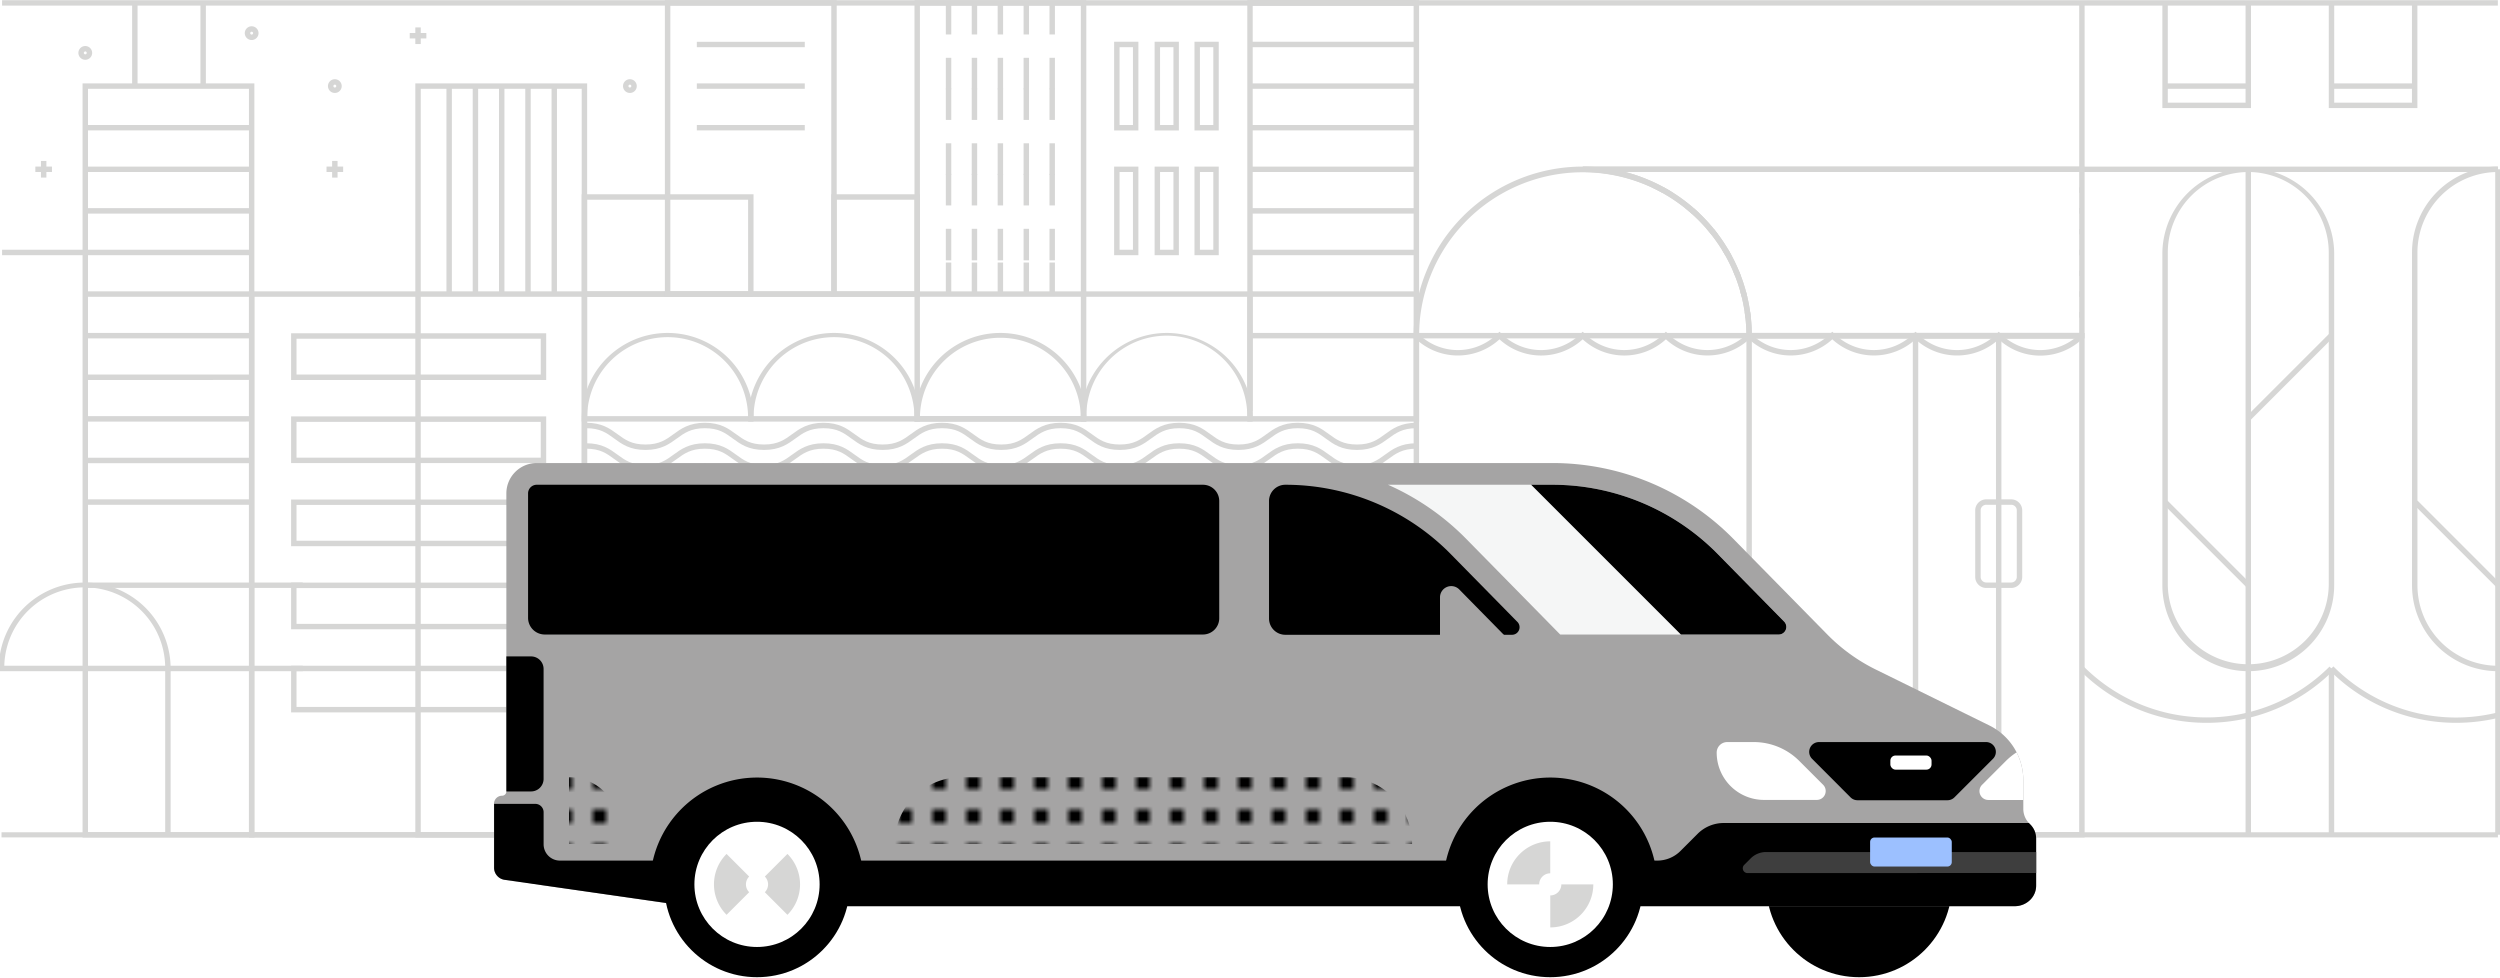 <svg xmlns="http://www.w3.org/2000/svg" data-name="Layer 1" viewBox="0 0 920 360" height="360" width="920">
    <defs>
        <clipPath id="a">
            <path d="M767.14 124.53H642.68v-1a60.3 60.3 0 0 0-60.23-60.23v-2h184.69v63.23zm-122.47-2h120.47V63.3h-167a62.34 62.34 0 0 1 46.53 59.23z" fill="#d6d6d5"/>
        </clipPath>
        <pattern id="b" data-name="2x3 - Black" width="5" height="5" patternTransform="matrix(2.5 0 0 2.5 93.1 122.9)" patternUnits="userSpaceOnUse" viewBox="0 0 5 5">
            <path fill="none" d="M0 0h5v5H0z"/>
            <path d="M0 0h2v2H0z"/>
        </pattern>
    </defs>
    <path fill="#d6d6d5" d="M150.78 12.15h6.12v2h-6.12z"/>
    <path fill="#d6d6d5" d="M152.84 10.09h2v6.12h-2zM13.01 61.3h6.12v2h-6.12z"/>
    <path fill="#d6d6d5" d="M15.07 59.23h2v6.12h-2zm105.09 2.07h6.12v2h-6.12z"/>
    <path fill="#d6d6d5" d="M122.22 59.23h2v6.12h-2zm1-25.02a2.53 2.53 0 1 1 2.53-2.53 2.53 2.53 0 0 1-2.53 2.53zm0-3.06a.53.53 0 1 0 .53.53.53.53 0 0 0-.53-.53zm108.58 3.06a2.53 2.53 0 1 1 2.53-2.53 2.53 2.53 0 0 1-2.53 2.53zm0-3.06a.53.53 0 1 0 .53.53.53.53 0 0 0-.53-.53zM31.38 22a2.53 2.53 0 1 1 2.53-2.53A2.53 2.53 0 0 1 31.38 22zm0-3.06a.53.53 0 1 0 .53.53.53.53 0 0 0-.53-.56zm61.23-4.21a2.53 2.53 0 1 1 2.53-2.53 2.53 2.53 0 0 1-2.53 2.53zm0-3.06a.53.53 0 1 0 .53.53.53.53 0 0 0-.53-.53zm1 296.55H30.38V30.68h63.23v277.54zm-61.23-2h59.23V32.68H32.38v273.54z"/>
    <path fill="#d6d6d5" d="M31.38 61.3h61.23v2H31.38zm0-15.31h61.23v2H31.38zm0 30.61h61.23v2H31.38zm225.05-45.92h39.73v2h-39.73zm0-15.31h39.73v2h-39.73zm0 30.62h39.73v2h-39.73zM31.38 91.91h61.23v2H31.38zm0 15.31h61.23v2H31.38zm0 15.31h61.23v2H31.38zm0 15.3h61.23v2H31.38zm0 15.31h61.23v2H31.38z"/>
    <path fill="#d6d6d5" d="M.76 91.91h30.62v2H.76zM48.62 1.07h2v30.62h-2zm25.14 0h2v30.62h-2zm142.31 307.15H91.61v-201h124.46v201zm-122.46-2h120.46v-197H93.61v197z"/>
    <path d="M216.07 308.22h-63.23V30.68h63.23v277.54zm-61.23-2h59.23V32.68h-59.23v273.54z" fill="#d6d6d5"/>
    <path d="M201 139.83h-93.88v-17.18H201v17.18zm-91.84-2H199v-13.18h-89.88v13.18zM201 170.42h-93.88v-17.18H201v17.18zm-91.84-2H199v-13.18h-89.88v13.18zM201 201h-93.88v-17.18H201V201zm-91.84-2H199v-13.18h-89.88V199zM201 231.58h-93.88V214.4H201v17.18zm-91.84-2H199V216.4h-89.88v13.18zM201 262.16h-93.88V245H201v17.18zm-91.84-2H199V247h-89.88v13.18zM62.79 247H-.44v-1a31.61 31.61 0 1 1 63.23 0v1zm-61.21-2h59.2a29.61 29.61 0 0 0-59.2 0zm275.72-89.86h-63.23v-1a31.61 31.61 0 1 1 63.23 0v1zm-61.21-2h59.2a29.61 29.61 0 0 0-59.21 0z" fill="#d6d6d5"/>
    <path d="M338.53 155.14H275.3v-1a31.61 31.61 0 1 1 63.23 0v1zm-61.21-2h59.2a29.61 29.61 0 0 0-59.21 0z" fill="#d6d6d5"/>
    <path d="M399.75 155.14h-63.22v-1a31.61 31.61 0 1 1 63.23 0v1zm-61.21-2h59.2a29.61 29.61 0 0 0-59.2 0z" fill="#d6d6d5"/>
    <path d="M461 155.14h-63.25v-1a31.61 31.61 0 1 1 63.23 0v1zm-61.21-2H459a29.61 29.61 0 0 0-59.23 0zm-339 92.85h2v61.23h-2zm-29.62-31.62h80.23v2H31.17z" fill="#d6d6d5"/>
    <path fill="#d6d6d5" d="M61.79 244.99h49.62v2H61.79zm-30.41-76.54h61.23v2H31.38zm0 15.31h61.23v2H31.38zm428.6-168.39h61.23v2h-61.23zm0-15.3h61.23v2h-61.23zm0 30.61h61.23v2h-61.23zm0 15.31h61.23v2h-61.23zm0 15.31h61.23v2h-61.23zm0 15.3h61.23v2h-61.23zm0 15.31h61.23v2h-61.23zm0 15.31h61.23v2h-61.23zm0 15.31h61.23v2h-61.23zM448.5 93.91h-8.93V61.3h8.93v32.61zm-6.93-2h4.93V63.3h-4.93v28.61zm-22.64 2H410V61.3h8.93v32.61zm-6.93-2h4.93V63.3H412v28.61zm21.83 2h-8.93V61.3h8.93v32.61zm-6.93-2h4.93V63.3h-4.93v28.61zM448.5 48h-8.93V15.37h8.93V48zm-6.93-2h4.93V17.37h-4.93V46zm-22.64 2H410V15.37h8.93V48zM412 46h4.93V17.37H412V46zm21.83 2h-8.93V15.37h8.93V48zm-6.93-2h4.93V17.37h-4.93V46z"/>
    <path fill="#d6d6d5" d="M460.98 151.25h-2v-42.03H215.07v-2h245.91v44.03"/>
    <path d="M277.3 109.22h-63.24V71.5h63.24v37.72zm-61.23-2h59.23V73.5h-59.24v33.72zm122.46 2h-32.62V71.5h32.62v37.72zm-30.62-2h28.62V73.5h-28.62v33.72z" fill="#d6d6d5"/>
    <path d="M307.91 109.22h-63.23V.07h63.23v109.15zm-61.23-2h59.23V2.07h-59.23v105.15zm275.53 47.92H459V.07h63.23v155.07zm-61.23-2h59.23V2.07H461v151.07zm-61.23 2h-63.22V.07h63.23v155.07zm-61.23-2h59.23V2.07h-59.22v151.07z" fill="#d6d6d5"/>
    <path fill="#d6d6d5" d="M367.14 84.2h2v11.6h-2zm0-20.2h2v11.6h-2zm-9.54 20.2h2v11.6h-2zm0-20.2h2v11.6h-2zm-9.53 20.2h2v11.6h-2zm0-20.2h2v11.6h-2zm28.61 20.2h2v11.6h-2zm0-20.2h2v11.6h-2zm9.53 20.2h2v11.6h-2zm0-20.2h2v11.6h-2zm-19.07 32.61h2v11.6h-2zm-9.54 0h2v11.6h-2zm-9.53 0h2v11.6h-2zm28.61 0h2v11.6h-2zm9.53 0h2v11.6h-2z"/>
    <path fill="#d6d6d5" d="M367.14 52.73h2v11.6h-2zm0-20.2h2v11.6h-2zm-9.54 20.2h2v11.6h-2zm0-20.2h2v11.6h-2zm-9.53 20.2h2v11.6h-2zm0-20.2h2v11.6h-2zm28.61 20.2h2v11.6h-2zm0-20.2h2v11.6h-2zm9.53 20.2h2v11.6h-2zm0-20.2h2v11.6h-2z"/>
    <path fill="#d6d6d5" d="M367.14 21.26h2v11.6h-2zm0-20.19h2v11.6h-2zm-9.54 20.19h2v11.6h-2zm0-20.19h2v11.6h-2zm-9.53 20.19h2v11.6h-2zm0-20.19h2v11.6h-2zm28.61 20.19h2v11.6h-2zm0-20.19h2v11.6h-2zm9.53 20.19h2v11.6h-2zm0-20.19h2v11.6h-2zM582.45 61.3h183.69v2H582.45zm61.23 61.23h122.46v2H643.68zm-123.46 1h2v183.65h-2z"/>
    <path fill="#d6d6d5" d="M642.68 123.53h2v183.65h-2zm91.84 0h2v183.65h-2z"/>
    <path d="M767.14 308.18h-63.23V122.53h63.23v185.65zm-61.23-2h59.23V124.53h-59.23v181.65z" fill="#d6d6d5"/>
    <path d="M750.83 130.87a22.48 22.48 0 0 1-15.31-6 22.65 22.65 0 0 1-30.61 0 22.68 22.68 0 0 1-30.62 0 22.68 22.68 0 0 1-30.62 0 22.68 22.68 0 0 1-30.62 0 22.65 22.65 0 0 1-30.62 0 22.65 22.65 0 0 1-30.62 0 22.65 22.65 0 0 1-31.32-.68l1.41-1.41a20.65 20.65 0 0 0 29.2 0l.71-.71.71.71a20.65 20.65 0 0 0 29.2 0l.71-.71.71.71a20.67 20.67 0 0 0 29.2 0l.71-.71.71.71a20.67 20.67 0 0 0 29.2 0l.71-.71.71.71a20.67 20.67 0 0 0 29.2 0l.71-.71.71.71a20.67 20.67 0 0 0 29.2 0l.71-.71.71.71a20.65 20.65 0 0 0 29.2 0l.71-.71.71.71a20.65 20.65 0 0 0 29.2 0l1.41 1.41a22.5 22.5 0 0 1-16.02 6.68z" fill="#d6d6d5"/>
    <path d="M644.68 124.53H520.22v-1a62.23 62.23 0 0 1 124.46 0v1zm-122.45-2h120.44a60.23 60.23 0 0 0-120.44 0z" fill="#d6d6d5"/>
    <path d="M767.14 124.53H642.68v-1a60.3 60.3 0 0 0-60.23-60.23v-2h184.69v63.23zm-122.47-2h120.47V63.3h-167a62.34 62.34 0 0 1 46.53 59.23z" fill="#d6d6d5"/>
    <g clip-path="url(#a)" fill="#d6d6d5">
        <path d="M582.45 68.95h183.69v2H582.45zm0 7.65h183.69v2H582.45zm0 7.66h183.69v2H582.45zm0 7.65h183.69v2H582.45zm0 7.65h183.69v2H582.45zm0 7.66h183.69v2H582.45zm0 7.65h183.69v2H582.45zm0 7.66h183.69v2H582.45z"/>
    </g>
    <path d="M740.12 216.37h-9.18a4.07 4.07 0 0 1-4.06-4.06v-24.49a4.07 4.07 0 0 1 4.06-4.06h9.18a4.07 4.07 0 0 1 4.06 4.06v24.49a4.07 4.07 0 0 1-4.06 4.06zm-9.18-30.62a2.06 2.06 0 0 0-2.06 2.06v24.49a2.06 2.06 0 0 0 2.06 2.06h9.18a2.06 2.06 0 0 0 2.06-2.06v-24.48a2.06 2.06 0 0 0-2.06-2.06h-9.18zM812.06 266a65.74 65.74 0 0 1-46.63-19.28l1.41-1.41a64 64 0 0 0 90.43 0l1.41 1.41A65.74 65.74 0 0 1 812.06 266z" fill="#d6d6d5"/>
    <path d="M903.73 266a65.46 65.46 0 0 1-46.45-19.35l1.41-1.41A63.56 63.56 0 0 0 919 262.21l.47 1.94a66.92 66.92 0 0 1-15.74 1.85z" fill="#d6d6d5"/>
    <path fill="#d6d6d5" d="M856.98 245.99h2v61.19h-2zM383.45 266a65.74 65.74 0 0 1-46.63-19.28l1.41-1.41a64 64 0 0 0 90.43 0l1.41 1.41A65.74 65.74 0 0 1 383.45 266z"/>
    <path d="M475.29 266a65.51 65.51 0 0 1-46.63-19.31l1.41-1.41a63.94 63.94 0 0 0 90.43 0l1.41 1.41A65.51 65.51 0 0 1 475.29 266z" fill="#d6d6d5"/>
    <path fill="#d6d6d5" d="M428.37 245.99h2v61.19h-2zm-91.84 0h2v61.19h-2z"/>
    <path d="M291.6 266a65.74 65.74 0 0 1-46.6-19.31l1.41-1.41a64 64 0 0 0 90.43 0l1.41 1.41A65.74 65.74 0 0 1 291.6 266z" fill="#d6d6d5"/>
    <path fill="#d6d6d5" d="M244.68 245.99h2v61.19h-2zM919.24 247a31.65 31.65 0 0 1-31.62-31.62V92.91a31.65 31.65 0 0 1 31.62-31.61v2a29.65 29.65 0 0 0-29.62 29.61v122.46A29.65 29.65 0 0 0 919.24 245v2z"/>
    <path fill="#d6d6d5" d="M918.24 62.3h2v244.88h-2zM827.37 247a31.65 31.65 0 0 1-31.62-31.62V92.91a31.62 31.62 0 0 1 63.23 0v122.46A31.65 31.65 0 0 1 827.37 247zm0-183.69a29.65 29.65 0 0 0-29.62 29.61v122.45a29.62 29.62 0 0 0 59.23 0V92.91a29.65 29.65 0 0 0-29.61-29.61z"/>
    <path fill="#d6d6d5" d="M826.37 62.3h2v244.88h-2z"/>
    <path fill="#d6d6d5" d="M766.14 61.3h153.1v2h-153.1zm122.074 124.316l1.415-1.414 30.304 30.307-1.414 1.412zm-92.017-.002l1.414-1.414 30.308 30.307-1.414 1.414zm30.313-32.184l30.618-30.617 1.414 1.414-30.617 30.618z"/>
    <path fill="#d6d6d5" d="M765.14 1.07h2V62.3h-2zm63.23 38.71h-32.62V1.06h2v36.72h28.62V1.06h2v38.72m61.23 0h-32.61V1.06h2v36.72h28.61V1.06h2v38.72"/>
    <path fill="#d6d6d5" d="M796.75 30.68h30.46v2h-30.46zm61.08 0h30.77v2h-30.77zm-358.44 134.9c-5.78 0-8.69-2.13-11.5-4.19s-5.19-3.81-10.32-3.81-7.65 1.85-10.32 3.81-5.72 4.19-11.5 4.19-8.69-2.13-11.5-4.19-5.19-3.81-10.32-3.81-7.65 1.85-10.32 3.81-5.72 4.19-11.5 4.19-8.69-2.13-11.5-4.19-5.19-3.81-10.32-3.81-7.65 1.85-10.32 3.81-5.72 4.19-11.5 4.19-8.69-2.13-11.5-4.19-5.19-3.81-10.32-3.81-7.65 1.85-10.32 3.81-5.72 4.19-11.5 4.19-8.69-2.13-11.5-4.19-5.19-3.81-10.32-3.81-7.65 1.85-10.32 3.81-5.72 4.19-11.5 4.19-8.69-2.13-11.5-4.19-5.19-3.81-10.32-3.81-7.65 1.85-10.32 3.81-5.72 4.19-11.5 4.19-8.69-2.13-11.5-4.19-5.19-3.81-10.32-3.81v-2c5.78 0 8.69 2.13 11.5 4.19s5.19 3.81 10.32 3.81 7.65-1.85 10.32-3.81 5.72-4.19 11.5-4.19 8.69 2.13 11.5 4.19 5.19 3.81 10.32 3.81 7.65-1.85 10.32-3.81 5.72-4.19 11.5-4.19 8.69 2.13 11.5 4.19 5.19 3.81 10.32 3.81 7.65-1.85 10.32-3.81 5.72-4.19 11.5-4.19 8.69 2.13 11.5 4.19 5.19 3.81 10.32 3.81 7.65-1.85 10.32-3.81 5.72-4.19 11.5-4.19 8.69 2.13 11.5 4.19 5.19 3.81 10.32 3.81 7.65-1.85 10.32-3.81 5.72-4.19 11.5-4.19 8.69 2.13 11.5 4.19 5.19 3.81 10.32 3.81 7.65-1.85 10.32-3.81 5.72-4.19 11.5-4.19 8.69 2.13 11.5 4.19 5.19 3.81 10.32 3.81 7.65-1.85 10.32-3.81 5.72-4.19 11.5-4.19v2c-5.13 0-7.65 1.85-10.32 3.81s-5.71 4.19-11.5 4.19z"/>
    <path d="M499.39 173.12c-5.78 0-8.69-2.13-11.5-4.19s-5.19-3.81-10.32-3.81-7.65 1.85-10.32 3.81-5.72 4.19-11.5 4.19-8.69-2.13-11.5-4.19-5.19-3.81-10.32-3.81-7.65 1.85-10.32 3.81-5.72 4.19-11.5 4.19-8.69-2.13-11.5-4.19-5.19-3.81-10.32-3.81-7.66 1.88-10.29 3.81-5.72 4.19-11.5 4.19-8.69-2.13-11.5-4.19-5.19-3.81-10.32-3.81-7.68 1.88-10.35 3.81-5.72 4.19-11.5 4.19-8.69-2.13-11.5-4.19-5.19-3.81-10.32-3.81-7.65 1.85-10.32 3.81-5.72 4.19-11.5 4.19-8.69-2.13-11.5-4.19-5.19-3.81-10.32-3.81-7.65 1.85-10.32 3.81-5.72 4.19-11.5 4.19-8.69-2.13-11.5-4.19-5.19-3.81-10.32-3.81v-2c5.78 0 8.69 2.13 11.5 4.19s5.19 3.81 10.32 3.81 7.65-1.85 10.32-3.81 5.72-4.19 11.5-4.19 8.69 2.13 11.5 4.19 5.19 3.81 10.32 3.81 7.65-1.85 10.32-3.81 5.72-4.19 11.5-4.19 8.69 2.13 11.5 4.19 5.19 3.81 10.32 3.81 7.65-1.85 10.32-3.81 5.72-4.19 11.5-4.19 8.69 2.13 11.5 4.19 5.19 3.81 10.32 3.81 7.65-1.85 10.32-3.81 5.72-4.19 11.5-4.19 8.69 2.13 11.5 4.19 5.19 3.81 10.32 3.81 7.65-1.85 10.32-3.81 5.72-4.19 11.5-4.19 8.69 2.13 11.5 4.19 5.19 3.81 10.32 3.81 7.65-1.85 10.32-3.81 5.72-4.19 11.5-4.19 8.69 2.13 11.5 4.19 5.19 3.81 10.32 3.81 7.65-1.85 10.32-3.81 5.72-4.19 11.5-4.19v2c-5.13 0-7.65 1.85-10.32 3.81s-5.71 4.19-11.5 4.19z" fill="#d6d6d5"/>
    <path d="M499.39 180.67c-5.78 0-8.69-2.13-11.5-4.19s-5.19-3.81-10.32-3.81-7.65 1.85-10.32 3.81-5.72 4.19-11.5 4.19-8.69-2.13-11.5-4.19-5.19-3.81-10.32-3.81-7.65 1.85-10.32 3.81-5.72 4.19-11.5 4.19-8.69-2.13-11.5-4.19-5.19-3.81-10.32-3.81-7.65 1.85-10.32 3.81-5.72 4.19-11.5 4.19-8.69-2.13-11.5-4.19-5.19-3.81-10.32-3.81-7.65 1.85-10.32 3.81-5.72 4.19-11.5 4.19-8.69-2.13-11.5-4.19-5.19-3.81-10.32-3.81-7.65 1.85-10.32 3.81-5.72 4.19-11.5 4.19-8.69-2.13-11.5-4.19-5.19-3.81-10.32-3.81-7.65 1.85-10.32 3.81-5.72 4.19-11.5 4.19-8.69-2.13-11.5-4.19-5.19-3.81-10.32-3.81v-2c5.78 0 8.69 2.13 11.5 4.19s5.19 3.81 10.32 3.81 7.65-1.85 10.32-3.81 5.72-4.19 11.5-4.19 8.69 2.13 11.5 4.19 5.19 3.81 10.32 3.81 7.65-1.85 10.32-3.81 5.72-4.19 11.5-4.19 8.69 2.13 11.5 4.19 5.19 3.81 10.32 3.81 7.65-1.85 10.32-3.81 5.72-4.19 11.5-4.19 8.69 2.13 11.5 4.19 5.19 3.81 10.32 3.81 7.65-1.85 10.32-3.81 5.72-4.19 11.5-4.19 8.69 2.13 11.5 4.19 5.19 3.81 10.32 3.81 7.65-1.85 10.32-3.81 5.72-4.19 11.5-4.19 8.69 2.13 11.5 4.19 5.19 3.81 10.32 3.81 7.65-1.85 10.32-3.81 5.72-4.19 11.5-4.19 8.69 2.13 11.5 4.19 5.19 3.81 10.32 3.81 7.65-1.85 10.32-3.81 5.72-4.19 11.5-4.19v2c-5.13 0-7.65 1.85-10.32 3.81s-5.71 4.19-11.5 4.19z" fill="#d6d6d5"/>
    <path d="M499.39 188.21c-5.78 0-8.69-2.13-11.5-4.19s-5.19-3.81-10.32-3.81-7.65 1.85-10.32 3.81-5.72 4.19-11.5 4.19-8.69-2.13-11.5-4.19-5.19-3.81-10.32-3.81-7.65 1.85-10.32 3.81-5.72 4.19-11.5 4.19-8.69-2.13-11.5-4.19-5.19-3.81-10.32-3.81-7.66 1.85-10.29 3.79-5.72 4.19-11.5 4.19-8.69-2.13-11.5-4.19-5.19-3.81-10.32-3.81-7.68 1.87-10.35 3.81-5.72 4.19-11.5 4.19-8.69-2.13-11.5-4.19-5.19-3.81-10.32-3.81-7.65 1.85-10.32 3.81-5.72 4.19-11.5 4.19-8.69-2.13-11.5-4.19-5.19-3.81-10.32-3.81-7.65 1.85-10.32 3.81-5.72 4.19-11.5 4.19-8.69-2.13-11.5-4.19-5.19-3.81-10.32-3.81v-2c5.78 0 8.69 2.13 11.5 4.19s5.19 3.81 10.32 3.81 7.65-1.85 10.32-3.81 5.72-4.19 11.5-4.19 8.69 2.13 11.5 4.19 5.19 3.81 10.32 3.81 7.65-1.85 10.32-3.81 5.72-4.19 11.5-4.19 8.69 2.13 11.5 4.19 5.19 3.81 10.32 3.81 7.65-1.85 10.32-3.81 5.72-4.19 11.5-4.19 8.69 2.13 11.5 4.19 5.19 3.81 10.32 3.81 7.65-1.85 10.32-3.81 5.72-4.19 11.5-4.19 8.69 2.13 11.5 4.19 5.19 3.81 10.32 3.81 7.65-1.85 10.32-3.81 5.72-4.19 11.5-4.19 8.69 2.13 11.5 4.19 5.19 3.81 10.32 3.81 7.65-1.85 10.32-3.81 5.72-4.19 11.5-4.19 8.69 2.13 11.5 4.19 5.19 3.81 10.32 3.81 7.65-1.85 10.32-3.81 5.72-4.19 11.5-4.19v2c-5.13 0-7.65 1.85-10.32 3.81s-5.71 4.21-11.5 4.21z" fill="#d6d6d5"/>
    <path d="M499.39 195.75c-5.78 0-8.69-2.13-11.5-4.19s-5.19-3.81-10.32-3.81-7.65 1.85-10.32 3.81-5.72 4.19-11.5 4.19-8.69-2.13-11.5-4.19-5.19-3.81-10.32-3.81-7.65 1.85-10.32 3.81-5.72 4.19-11.5 4.19-8.69-2.13-11.5-4.19-5.19-3.81-10.32-3.81-7.65 1.85-10.32 3.81-5.72 4.19-11.5 4.19-8.69-2.13-11.5-4.19-5.19-3.81-10.32-3.81-7.65 1.85-10.32 3.81-5.72 4.19-11.5 4.19-8.69-2.13-11.5-4.19-5.19-3.81-10.32-3.81-7.65 1.85-10.32 3.81-5.72 4.19-11.5 4.19-8.69-2.13-11.5-4.19-5.19-3.81-10.32-3.81-7.65 1.85-10.32 3.81-5.72 4.19-11.5 4.19-8.69-2.13-11.5-4.19-5.19-3.81-10.32-3.81v-2c5.78 0 8.69 2.13 11.5 4.19s5.19 3.81 10.32 3.81 7.65-1.85 10.32-3.81 5.72-4.19 11.5-4.19 8.69 2.13 11.5 4.19 5.19 3.81 10.32 3.81 7.65-1.85 10.32-3.81 5.72-4.19 11.5-4.19 8.69 2.13 11.5 4.19 5.19 3.81 10.32 3.81 7.65-1.85 10.32-3.81 5.72-4.19 11.5-4.19 8.69 2.13 11.5 4.19 5.19 3.81 10.32 3.81 7.65-1.85 10.32-3.81 5.72-4.19 11.5-4.19 8.69 2.13 11.5 4.19 5.19 3.81 10.32 3.81 7.65-1.85 10.32-3.81 5.72-4.19 11.5-4.19 8.69 2.13 11.5 4.19 5.19 3.81 10.32 3.81 7.65-1.85 10.32-3.81 5.72-4.19 11.5-4.19 8.69 2.13 11.5 4.19 5.19 3.81 10.32 3.81 7.65-1.85 10.32-3.81 5.72-4.19 11.5-4.19v2c-5.13 0-7.65 1.85-10.32 3.81s-5.71 4.19-11.5 4.19z" fill="#d6d6d5"/>
    <path d="M499.39 203.3c-5.78 0-8.69-2.13-11.5-4.19s-5.19-3.81-10.32-3.81-7.65 1.85-10.32 3.81-5.72 4.19-11.5 4.19-8.69-2.13-11.5-4.19-5.19-3.81-10.32-3.81-7.65 1.85-10.32 3.81-5.72 4.19-11.5 4.19-8.69-2.13-11.5-4.19-5.19-3.81-10.32-3.81-7.65 1.85-10.32 3.81-5.72 4.19-11.5 4.19-8.69-2.13-11.5-4.19-5.19-3.81-10.32-3.81-7.65 1.85-10.32 3.81-5.72 4.19-11.5 4.19-8.69-2.13-11.5-4.19-5.19-3.81-10.32-3.81-7.65 1.85-10.32 3.81-5.72 4.19-11.5 4.19-8.69-2.13-11.5-4.19-5.19-3.81-10.32-3.81-7.65 1.85-10.32 3.81-5.72 4.19-11.5 4.19-8.69-2.13-11.5-4.19-5.19-3.81-10.32-3.81v-2c5.78 0 8.69 2.13 11.5 4.19s5.19 3.81 10.32 3.81 7.65-1.85 10.32-3.81 5.72-4.19 11.5-4.19 8.69 2.13 11.5 4.19 5.19 3.81 10.32 3.81 7.65-1.85 10.32-3.81 5.72-4.19 11.5-4.19 8.69 2.13 11.5 4.19 5.19 3.81 10.32 3.81 7.65-1.85 10.32-3.81 5.72-4.19 11.5-4.19 8.69 2.13 11.5 4.19 5.19 3.81 10.32 3.81 7.65-1.85 10.32-3.81 5.72-4.19 11.5-4.19 8.69 2.13 11.5 4.19 5.19 3.81 10.32 3.81 7.65-1.85 10.32-3.81 5.72-4.19 11.5-4.19 8.69 2.13 11.5 4.19 5.19 3.81 10.32 3.81 7.65-1.85 10.32-3.81 5.72-4.19 11.5-4.19 8.69 2.13 11.5 4.19 5.19 3.81 10.32 3.81 7.65-1.85 10.32-3.81 5.72-4.19 11.5-4.19v2c-5.13 0-7.65 1.85-10.32 3.81s-5.71 4.19-11.5 4.19z" fill="#d6d6d5"/>
    <path d="M499.39 210.84c-5.78 0-8.69-2.13-11.5-4.19s-5.19-3.81-10.32-3.81-7.65 1.85-10.32 3.81-5.72 4.19-11.5 4.19-8.69-2.13-11.5-4.19-5.19-3.81-10.32-3.81-7.65 1.85-10.32 3.81-5.72 4.19-11.5 4.19-8.69-2.13-11.5-4.19-5.19-3.81-10.32-3.81-7.65 1.85-10.32 3.81-5.72 4.19-11.5 4.19-8.69-2.13-11.5-4.19-5.19-3.81-10.32-3.81-7.65 1.85-10.32 3.81-5.72 4.19-11.5 4.19-8.69-2.13-11.5-4.19-5.19-3.81-10.32-3.81-7.65 1.85-10.32 3.81-5.72 4.19-11.5 4.19-8.69-2.13-11.5-4.19-5.19-3.81-10.32-3.81-7.65 1.85-10.32 3.81-5.72 4.19-11.5 4.19-8.69-2.13-11.5-4.19-5.19-3.81-10.32-3.81v-2c5.78 0 8.69 2.13 11.5 4.19s5.19 3.81 10.32 3.81 7.65-1.84 10.32-3.84 5.72-4.19 11.5-4.19 8.69 2.13 11.5 4.19 5.19 3.81 10.32 3.81 7.65-1.85 10.32-3.81 5.72-4.19 11.5-4.19 8.69 2.13 11.5 4.19 5.19 3.81 10.32 3.81 7.65-1.85 10.32-3.81 5.72-4.19 11.5-4.19 8.69 2.13 11.5 4.19 5.19 3.81 10.32 3.81 7.65-1.85 10.32-3.81 5.72-4.19 11.5-4.19S399 203 401.78 205s5.19 3.81 10.32 3.81 7.65-1.85 10.32-3.81 5.72-4.19 11.5-4.19 8.69 2.13 11.5 4.19 5.19 3.81 10.32 3.81 7.65-1.85 10.32-3.81 5.72-4.19 11.5-4.19 8.69 2.13 11.5 4.19 5.19 3.81 10.32 3.81S507 207 509.71 205s5.72-4.19 11.5-4.19v2c-5.13 0-7.65 1.85-10.32 3.81s-5.71 4.22-11.5 4.22zM.76.07h918.45v2H.76zm163.53 31.61h2v76.54h-2zm9.67 0h2v76.54h-2zm9.67 0h2v76.54h-2zm9.67 0h2v76.54h-2zm9.67 0h2v76.54h-2zM.56 306.28h918.68v1.88H.56zm214.5-61.29h30.61v2h-30.61z" fill="#d6d6d5"/>
    <circle cx="684.16" cy="325.45" r="34.16"/>
    <path d="M747.15 303.4l-.34-.34a7.62 7.62 0 0 1-2.23-5.39v-10.6A22.45 22.45 0 0 0 732 266.93l-41.69-20.53a65.69 65.69 0 0 1-17.85-12.9l-34.58-35.19a93.31 93.31 0 0 0-66.55-27.91H197.52a11.18 11.18 0 0 0-11.18 11.18v109.68a1.56 1.56 0 0 1-1.56 1.56 3 3 0 0 0-3 3v23.48a4.52 4.52 0 0 0 3.88 4.47l67.6 9.71h488.18a8.08 8.08 0 0 0 5.71-2.37 7.35 7.35 0 0 0 2.15-5.2V308.6a7.35 7.35 0 0 0-2.15-5.2z" fill="#a5a4a4"/>
    <path d="M656.6 228.76l-24.42-24.85a85.32 85.32 0 0 0-60.86-25.52h-60.54a93.28 93.28 0 0 1 28.79 19.92l34.58 35.19h80.45a2.79 2.79 0 0 0 2-4.74z" fill="#f5f6f6"/>
    <path d="M563.46 178.39l55.11 55.11h36a2.79 2.79 0 0 0 2-4.74l-24.42-24.85a85.32 85.32 0 0 0-60.86-25.52h-7.86zm105.94 94.69a3.61 3.61 0 0 0-2.55 6.17L681 293.43a3.61 3.61 0 0 0 2.55 1.06h33.13a3.61 3.61 0 0 0 2.55-1.06l14.18-14.18a3.61 3.61 0 0 0-2.55-6.17H669.4z"/>
    <path d="M729.41 288.8a3.27 3.27 0 0 0 2.31 5.59h12.85v-7.31a22.41 22.41 0 0 0-2.47-10.21 23.66 23.66 0 0 0-3.92 3.15z" fill="#fff"/>
    <path d="M747.15 303.4l-.34-.34-.17-.19H634.29a13.56 13.56 0 0 0-9.59 4l-6.29 6.29a12.08 12.08 0 0 1-8.54 3.54H206.05a6 6 0 0 1-6-6v-11.8a3.08 3.08 0 0 0-3.08-3.08h-15.14v23.48a4.52 4.52 0 0 0 3.88 4.47l26.67 3.83 40.94 5.88h488.12a8.08 8.08 0 0 0 5.71-2.37 7.35 7.35 0 0 0 2.15-5.2V308.6a7.35 7.35 0 0 0-2.15-5.2z"/>
    <path d="M749.3 321.26v-7.71h-99.38a8 8 0 0 0-5.69 2.36l-1.7 1.7-.66.66a1.77 1.77 0 0 0 .66 2.93 1.79 1.79 0 0 0 .59.1z" fill="#3e3e3e"/>
    <path d="M186.35 241.56h9.08a4.61 4.61 0 0 1 4.61 4.61v40.47a4.61 4.61 0 0 1-4.61 4.61h-9.08v-49.69zm256.33-63.17H197.52a3.19 3.19 0 0 0-3.19 3.19v45.78a6.14 6.14 0 0 0 6.14 6.14h242.21a6 6 0 0 0 6-6v-43.16a6 6 0 0 0-6-5.95zm115.62 50.37l-24.42-24.85A85.32 85.32 0 0 0 473 178.39a6 6 0 0 0-6 6v43.21a6 6 0 0 0 6 6h83.28a2.79 2.79 0 0 0 2.02-4.84z"/>
    <path d="M529.88 241.44h31.24s-14.94-15.18-24.12-24.53a4.14 4.14 0 0 0-7.08 2.91v21.63z" fill="#a5a4a4"/>
    <path d="M353.76 286h141.31a24.58 24.58 0 0 1 24.58 24.58H329.19A24.58 24.58 0 0 1 353.76 286zm-144.37 0a18.43 18.43 0 0 1 18.43 18.43v6.14h-18.43V286z" fill="url(#b)"/>
    <rect x="688.2" y="308.2" width="30.05" height="10.69" rx="1.63" ry="1.63" style="fill: rgb(156, 192, 255);"/>
    <rect x="695.65" y="278.03" width="15.16" height="5.2" rx="1.9" ry="1.9" fill="#fff"/>
    <path d="M635.62 273.08h9.73a23.69 23.69 0 0 1 16.76 6.92l8.78 8.78a3.27 3.27 0 0 1-2.31 5.59h-19.42A17.42 17.42 0 0 1 631.74 277a3.88 3.88 0 0 1 3.88-3.92z" fill="#fff"/>
    <path d="M570.49 286.14a39.31 39.31 0 0 0-39.31 39.31h78.63a39.31 39.31 0 0 0-39.32-39.31z"/>
    <circle cx="570.49" cy="325.45" r="34.16"/>
    <circle cx="570.49" cy="325.45" r="23.04" fill="#fff"/>
    <path d="M574.57 325.45a4.07 4.07 0 0 1-4.07 4.07v11.77a15.84 15.84 0 0 0 15.84-15.84h-11.77zm-4.08-4.07v-11.77a15.84 15.84 0 0 0-15.84 15.84h11.77a4.07 4.07 0 0 1 4.07-4.07z" fill="#d6d6d5"/>
    <path d="M278.58 286.14a39.31 39.31 0 0 0-39.31 39.31h78.63a39.31 39.31 0 0 0-39.32-39.31z"/>
    <circle cx="278.58" cy="325.45" r="34.16"/>
    <circle cx="278.58" cy="325.45" r="23.04" fill="#fff"/>
    <path d="M289.78 314.25l-8.32 8.32a4.07 4.07 0 0 1 0 5.76l8.32 8.32a15.84 15.84 0 0 0 0-22.4zm-14.08 8.32l-8.32-8.32a15.84 15.84 0 0 0 0 22.4l8.32-8.32a4.07 4.07 0 0 1 0-5.76z" fill="#d6d6d5"/>
</svg>